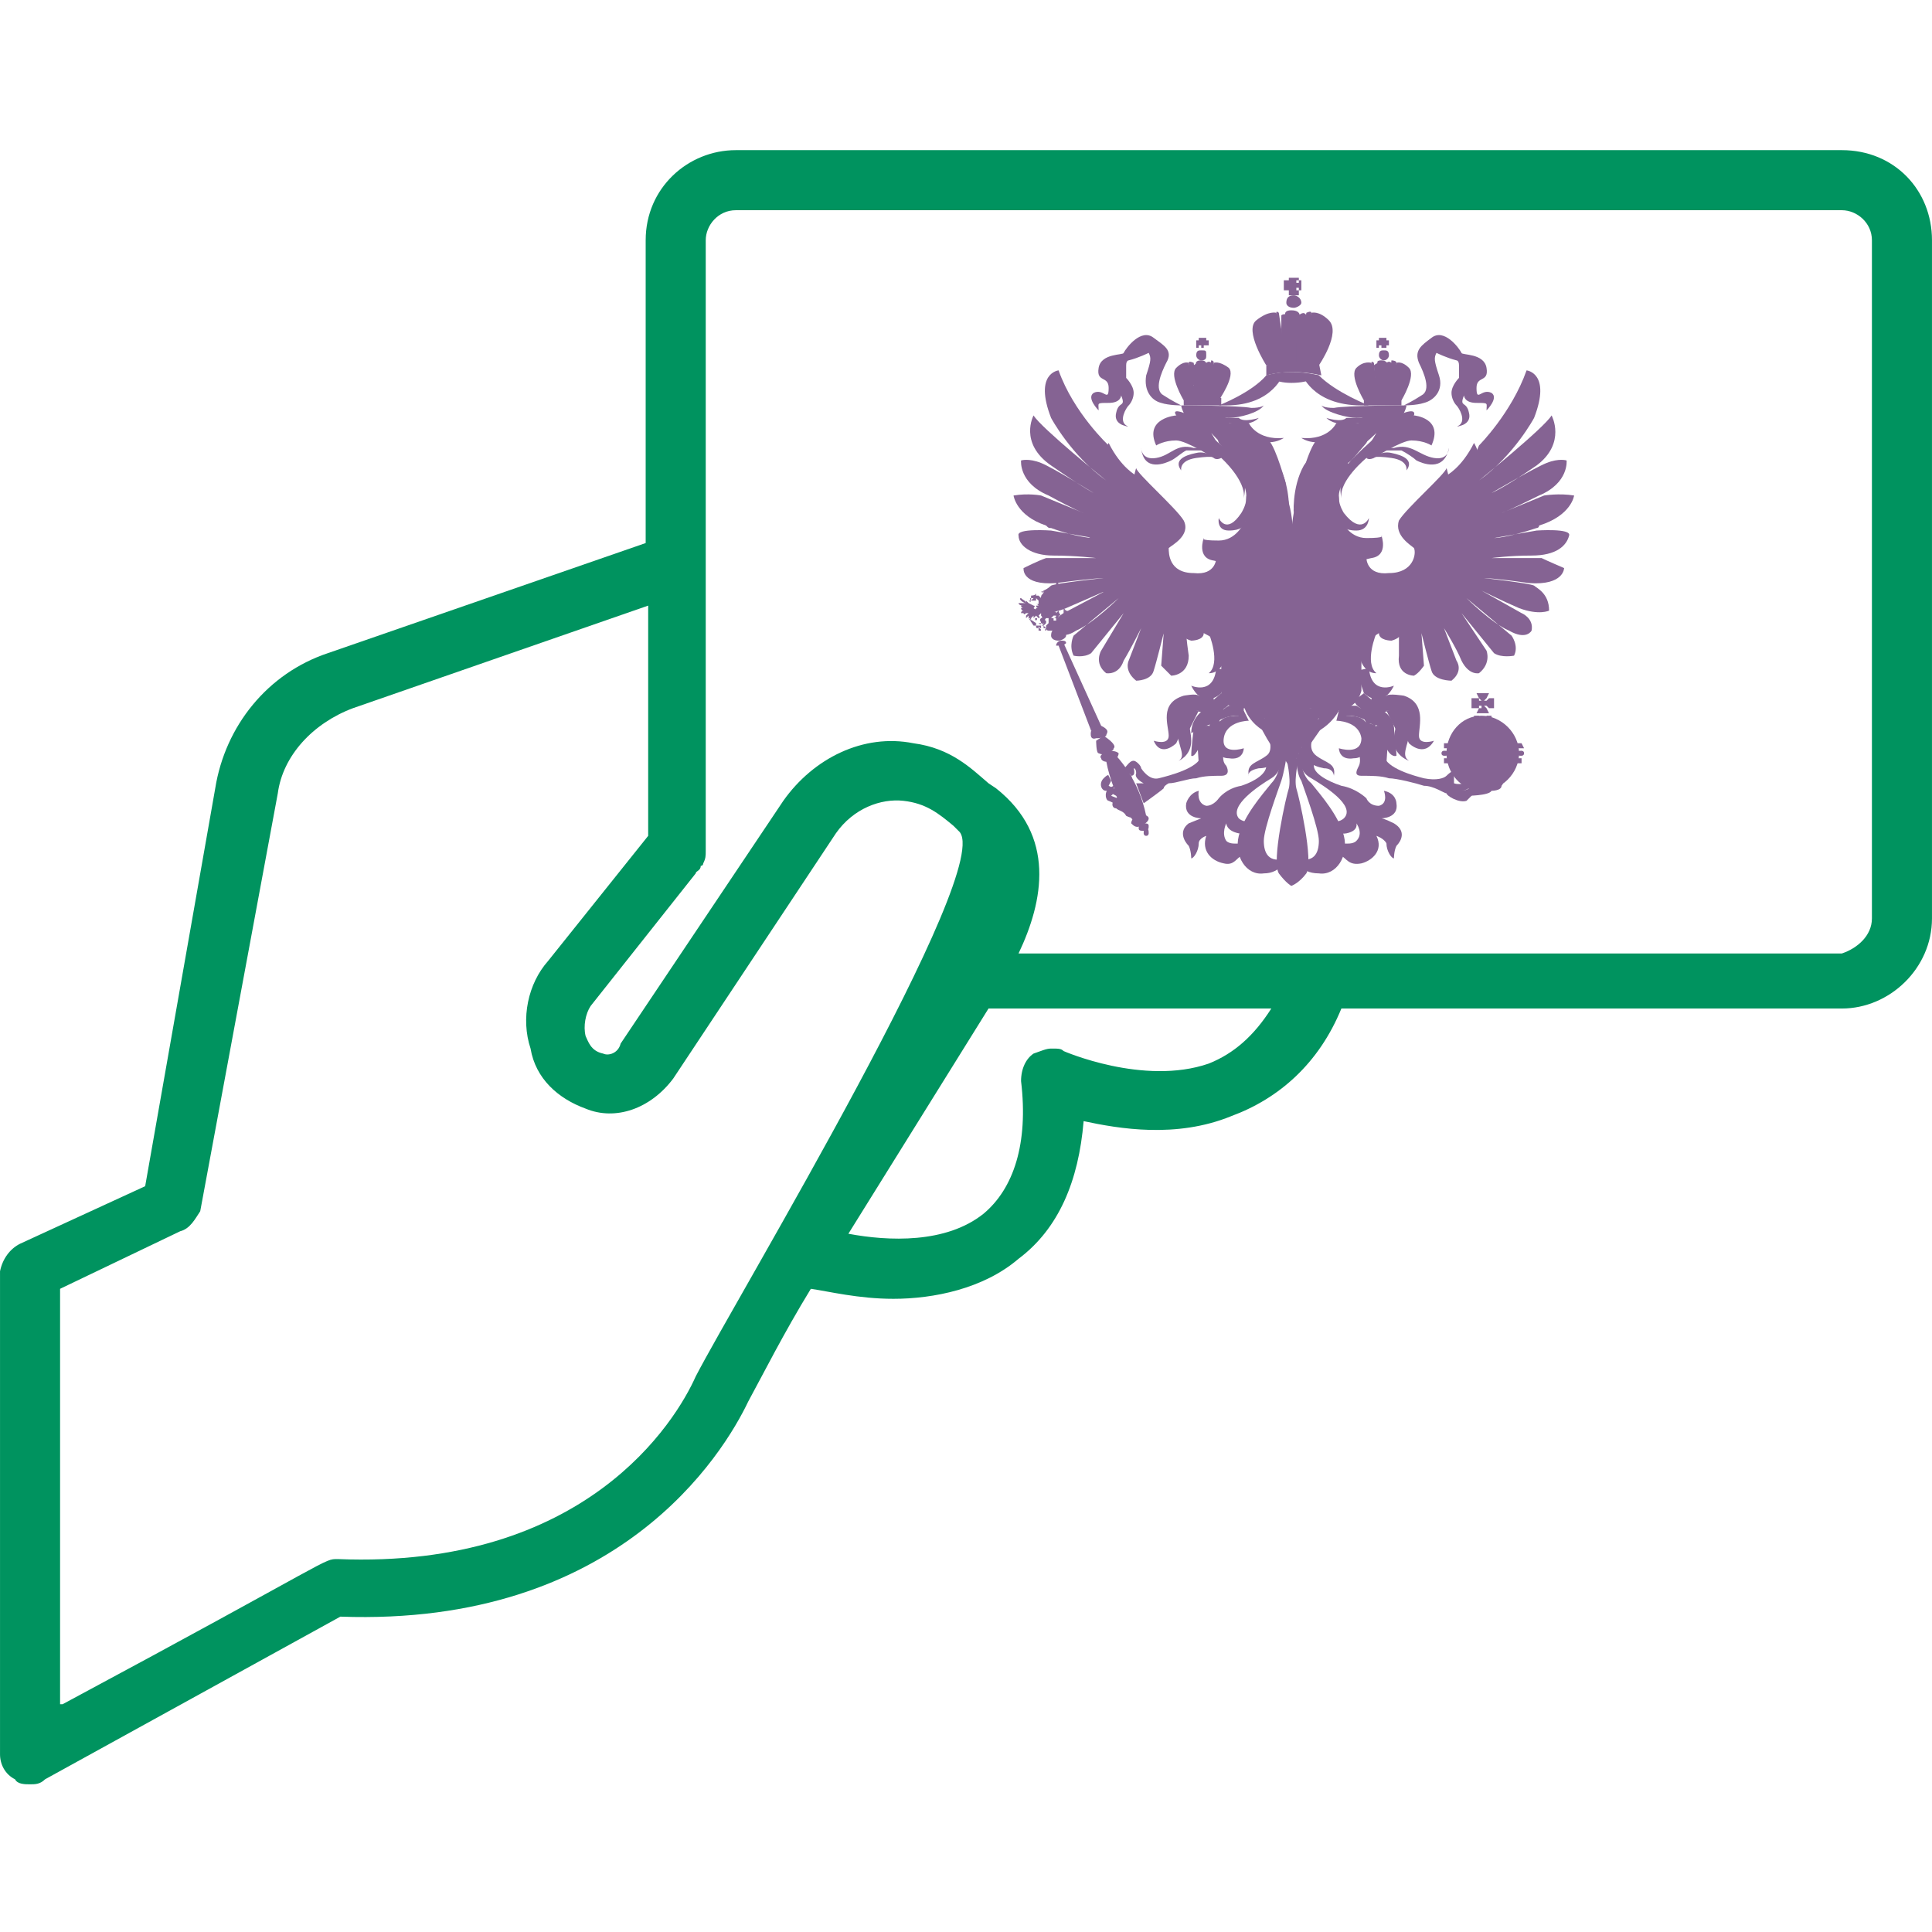<?xml version="1.0" encoding="UTF-8"?>
<!DOCTYPE svg PUBLIC "-//W3C//DTD SVG 1.1//EN" "http://www.w3.org/Graphics/SVG/1.1/DTD/svg11.dtd">
<!-- Creator: CorelDRAW X7 -->
<svg xmlns="http://www.w3.org/2000/svg" xml:space="preserve" width="45.202mm" height="45.201mm" version="1.1" style="shape-rendering:geometricPrecision; text-rendering:geometricPrecision; image-rendering:optimizeQuality; fill-rule:evenodd; clip-rule:evenodd"
viewBox="0 0 772 772"
 xmlns:xlink="http://www.w3.org/1999/xlink">
 <defs>
  <style type="text/css">
   <![CDATA[
    .fil2 {fill:none}
    .fil1 {fill:#00935F}
    .fil0 {fill:#856393}
   ]]>
  </style>
 </defs>
 <g id="Слой_x0020_1">
  <g id="_1921744473488">
   <g>
    <g>
     <path class="fil0" d="M459 333c0,-1 0,-2 -1,-2 -1,0 -1,1 -1,2 0,0 0,1 1,1 1,0 1,-1 1,-1z"/>
     <path class="fil0" d="M459 330c0,-1 -1,-1 -2,-1 -2,1 -2,1 -2,2 0,1 1,1 2,1 2,0 2,-1 2,-2z"/>
     <path class="fil0" d="M459 327c0,1 -1,2 -3,3 -2,1 -3,0 -4,-1 0,-1 1,-3 3,-3 2,-1 4,0 4,1z"/>
     <path class="fil0" d="M442 304l4 -2c0,0 9,9 12,24 0,0 0,4 -5,2 0,0 -8,-8 -11,-24z"/>
     <path class="fil0" d="M451 323c0,0 1,-1 2,-1 2,0 3,2 2,4 -2,1 -3,1 -5,0 -1,-2 -3,-2 -4,-3 -2,0 -2,-3 0,-4 2,-2 1,-2 1,-2l1 3 -1 1 4 2z"/>
     <path class="fil0" d="M449 320c0,0 0,-1 2,-1 1,0 2,2 1,3 -2,2 -3,2 -5,0 -1,-1 -2,-1 -4,-2 -1,0 -2,-3 0,-5 2,-1 2,-1 2,-1l0 3 -1 1 5 2z"/>
     <path class="fil0" d="M447 316c0,0 1,-2 2,-1 1,0 3,2 1,3 -1,2 -3,2 -4,0 -2,-1 -3,-2 -4,-2 -2,0 -3,-3 -1,-5 2,-2 2,-1 2,-1l1 2 -1 2 4 2z"/>
     <path class="fil0" d="M463 311c4,-1 16,-4 17,-9 0,0 1,-6 9,-1 0,0 -1,3 1,5 1,2 1,4 -2,4 -3,0 -7,0 -10,1 -3,0 -8,2 -11,2 0,0 -2,1 -2,2 -1,1 -8,6 -8,6l-3 -8 3 0c0,0 -4,-2 -3,-4 0,-2 -1,-2 -1,-2 0,0 1,3 -1,3 -1,-1 -1,-1 -1,-1 0,0 2,1 1,3 -1,1 -4,1 -4,1 -1,-1 -2,-4 0,-5 2,-1 3,-4 5,-4 1,0 3,2 3,3 0,0 3,5 7,4z"/>
     <path class="fil0" d="M607 301c0,-8 -7,-15 -15,-15 -8,0 -14,7 -14,15 0,8 6,15 14,15 8,0 15,-7 15,-15z"/>
     <polygon class="fil0" points="595,279 594,280 593,280 593,280 594,279 595,277 595,277 595,277 591,277 590,277 590,277 590,277 591,279 592,280 592,280 591,280 591,279 588,279 588,283 591,283 591,282 592,282 592,283 591,283 590,285 591,285 590,285 595,285 595,285 595,285 594,283 593,282 593,282 594,282 595,283 597,283 597,280 597,279 "/>
     <polygon class="fil0" points="577,297 589,297 589,286 591,286 591,299 577,299 "/>
     <polygon class="fil0" points="608,297 596,297 596,286 594,286 594,299 609,299 "/>
     <polygon class="fil0" points="577,303 608,303 608,305 577,305 "/>
     <path class="fil0" d="M579 301c0,-1 -1,-1 -2,-1 0,0 -1,0 -1,1 0,1 1,1 1,1 1,0 2,0 2,-1z"/>
     <path class="fil0" d="M581 301c0,-1 0,-1 -1,-1 -1,0 -1,0 -1,1 0,1 0,1 1,1 1,0 1,0 1,-1z"/>
     <path class="fil0" d="M584 301c0,-1 0,-1 -1,-1 -1,0 -1,0 -1,1 0,1 0,1 1,1 1,0 1,0 1,-1z"/>
     <path class="fil0" d="M587 301c0,-1 -1,-1 -1,-1 -1,0 -2,0 -2,1 0,1 1,1 2,1 0,0 1,0 1,-1z"/>
     <path class="fil0" d="M590 301c0,-1 -1,-1 -2,-1 0,0 -1,0 -1,1 0,1 1,1 1,1 1,0 2,0 2,-1z"/>
     <path class="fil0" d="M592 301c0,-1 0,-1 -1,-1 -1,0 -1,0 -1,1 0,1 0,1 1,1 1,0 1,0 1,-1z"/>
     <path class="fil0" d="M594 298c0,-1 -1,-2 -2,-2 0,0 -1,1 -1,2 0,0 1,1 1,1 1,0 2,-1 2,-1z"/>
     <path class="fil0" d="M594 295c0,-1 -1,-2 -2,-2 0,0 -1,1 -1,2 0,0 1,1 1,1 1,0 2,-1 2,-1z"/>
     <path class="fil0" d="M594 292c0,-1 -1,-2 -2,-2 0,0 -1,1 -1,2 0,0 1,1 1,1 1,0 2,-1 2,-1z"/>
     <path class="fil0" d="M594 289c0,-1 -1,-2 -2,-2 0,0 -1,1 -1,2 0,0 1,1 1,1 1,0 2,-1 2,-1z"/>
     <path class="fil0" d="M595 301c0,-1 0,-1 -1,-1 -1,0 -1,0 -1,1 0,1 0,1 1,1 1,0 1,0 1,-1z"/>
     <path class="fil0" d="M598 301c0,-1 -1,-1 -1,-1 -1,0 -2,0 -2,1 0,1 1,1 2,1 0,0 1,0 1,-1z"/>
     <path class="fil0" d="M601 301c0,-1 -1,-1 -2,-1 0,0 -1,0 -1,1 0,1 1,1 1,1 1,0 2,0 2,-1z"/>
     <path class="fil0" d="M603 301c0,-1 0,-1 -1,-1 -1,0 -1,0 -1,1 0,1 0,1 1,1 1,0 1,0 1,-1z"/>
     <path class="fil0" d="M606 301c0,-1 0,-1 -1,-1 -1,0 -1,0 -1,1 0,1 0,1 1,1 1,0 1,0 1,-1z"/>
     <path class="fil0" d="M609 301c0,-1 -1,-1 -1,-1 -1,0 -2,0 -2,1 0,1 1,1 2,1 0,0 1,0 1,-1z"/>
     <path class="fil0" d="M586 318c0,0 9,0 10,-2 0,0 4,0 4,-2 1,-1 1,-3 -1,-3 -2,0 -3,2 -3,3 0,1 -4,1 -6,1 -1,-1 -4,3 -4,3z"/>
     <path class="fil0" d="M543 301c0,0 1,3 0,5 -1,2 -2,4 1,4 4,0 8,0 11,1 3,0 11,2 14,3 4,0 8,3 9,3 0,1 5,4 8,3 2,-2 5,-5 6,-6 1,0 3,-2 1,-4 -3,-3 -6,1 -5,3 0,0 0,3 -5,3 0,0 5,0 4,-2 -1,-2 -3,0 -6,-1l0 -5c0,0 -1,0 -3,2 -1,1 -4,2 -9,1 -4,-1 -15,-4 -16,-9 0,0 -1,-6 -10,-1z"/>
     <path class="fil0" d="M516 354c0,0 -2,-1 -5,-5 -3,-5 3,-31 4,-34 1,-4 -1,-12 -1,-12l5 0c0,0 -2,8 -1,12 1,3 7,29 4,34 -3,4 -6,5 -6,5z"/>
     <path class="fil0" d="M514 303c0,0 -1,6 -2,9 -1,3 -7,19 -7,24 0,5 2,9 9,7 0,0 -2,6 -9,6 -7,1 -12,-7 -10,-15 2,-8 9,-16 13,-21 4,-4 4,-12 4,-12 0,0 2,0 2,2z"/>
     <path class="fil0" d="M513 300c0,0 0,8 -5,11 -5,3 -17,11 -13,16 0,0 2,2 5,1 0,0 0,6 -5,5 -5,-1 -5,-4 -5,-4 0,0 -2,4 0,7 3,3 10,-2 10,6 0,0 -2,-1 -4,0 -2,1 -3,4 -7,3 -5,-1 -9,-5 -7,-11 0,0 -3,1 -3,3 0,3 -2,6 -3,6 0,0 0,-3 -1,-5 -2,-2 -4,-6 0,-9 5,-2 5,-2 5,-2 0,0 -7,0 -6,-6 0,0 1,-4 5,-5 0,0 -1,5 3,6 3,0 5,-3 5,-3 0,0 3,-4 9,-5 6,-2 10,-5 10,-8 0,-4 4,-11 7,-6z"/>
     <path class="fil0" d="M507 295c0,0 2,5 -1,7 -4,3 -8,3 -7,8 0,0 -1,-2 4,-3 4,0 8,-2 7,-7 -1,-4 -3,-5 -3,-5z"/>
     <path class="fil0" d="M518 303c0,0 0,6 2,9 1,3 7,19 7,24 0,5 -2,9 -9,7 0,0 1,6 9,6 7,1 12,-7 10,-15 -2,-8 -9,-16 -13,-21 -5,-4 -4,-12 -4,-12 0,0 -3,0 -2,2z"/>
     <path class="fil0" d="M519 300c0,0 -1,8 5,11 5,3 18,11 13,16 0,0 -2,2 -5,1 0,0 1,6 6,5 5,-1 4,-4 4,-4 0,0 3,4 0,7 -3,3 -10,-2 -10,6 0,0 2,-1 4,0 2,1 3,4 8,3 4,-1 9,-5 6,-11 0,0 3,1 4,3 0,3 2,6 3,6 0,0 0,-3 1,-5 2,-2 4,-6 -1,-9 -4,-2 -5,-2 -5,-2 0,0 7,0 6,-6 0,0 0,-4 -5,-5 0,0 2,5 -2,6 -4,0 -5,-3 -5,-3 0,0 -4,-4 -10,-5 -6,-2 -11,-5 -11,-8 0,-4 -3,-11 -6,-6z"/>
     <path class="fil0" d="M525 294c0,0 -3,5 1,8 4,3 8,3 7,8 0,0 0,-3 -4,-3 -5,-1 -8,-3 -7,-8 1,-4 3,-5 3,-5z"/>
     <path class="fil0" d="M504 291c0,0 4,8 6,9l2 -1c0,0 -3,-12 -7,-12 -3,0 -1,3 -1,4z"/>
     <path class="fil0" d="M520 298l1 3 7 -10c0,0 0,-7 -5,-2 -5,5 -3,9 -3,9z"/>
     <path class="fil0" d="M508 289c0,0 3,13 8,18 0,0 8,-15 8,-18 0,0 1,-7 -8,-7 -10,1 -9,4 -8,7z"/>
     <path class="fil0" d="M461 296c0,0 6,2 6,-2 0,-4 -4,-13 6,-16 0,0 5,-1 6,0l-9 19c0,0 -6,6 -9,-1z"/>
     <path class="fil0" d="M473 282c0,0 -5,1 -3,9 1,8 4,11 1,13 0,0 5,-2 5,-8 0,-5 -3,-14 -3,-14z"/>
     <path class="fil0" d="M474 283c0,0 -4,5 0,11 0,0 3,-6 5,-10l-5 -1z"/>
     <path class="fil0" d="M477 291c0,0 -1,8 -1,11 0,0 1,1 3,-3 1,-5 2,-9 -2,-8z"/>
     <path class="fil0" d="M479 305l-1 -15 5 0c0,0 2,13 -4,15z"/>
     <path class="fil0" d="M485 304c0,0 -4,-5 -3,-9 1,-4 0,-5 3,-6 4,-1 4,-2 4,-2 0,0 -1,15 -4,17z"/>
     <path class="fil0" d="M499 288c0,0 -9,0 -10,7 -1,7 8,4 8,4 0,0 0,5 -6,4 -6,0 -7,-8 -5,-11 1,-3 1,-6 9,-6l2 -2 2 4z"/>
     <path class="fil0" d="M505 292c0,0 -6,-3 -8,-10l6 0c0,0 4,5 2,10z"/>
     <path class="fil0" d="M509 291c0,0 -6,-5 -6,-9l5 0c0,0 1,8 1,9z"/>
     <path class="fil0" d="M482 283c0,0 -6,3 -6,10 0,0 6,-4 11,-4l2 -6 -7 0z"/>
     <path class="fil0" d="M491 282c0,0 -7,4 -8,9 0,0 3,-4 10,-5 6,0 4,0 4,0l0 -4 -6 0z"/>
     <path class="fil0" d="M480 278c0,0 -5,0 -8,6 0,0 7,0 10,0 0,0 8,-7 -2,-6z"/>
     <path class="fil0" d="M488 277c0,0 -9,8 -10,7 0,0 5,2 9,0 4,-1 5,-4 5,-4l-4 -3z"/>
     <path class="fil0" d="M476 274c0,0 9,4 10,-7l5 1 -3 9c0,0 -7,7 -12,-3z"/>
     <path class="fil0" d="M483 253c0,0 5,12 0,16 0,0 9,1 7,-17l-7 1z"/>
     <path class="fil0" d="M573 296c0,0 -6,2 -6,-2 0,-4 3,-13 -6,-16 0,0 -6,-1 -7,0l9 19c0,0 6,6 10,-1z"/>
     <path class="fil0" d="M560 282c0,0 5,1 4,9 -2,8 -4,11 -1,13 0,0 -6,-2 -6,-8 0,-5 3,-14 3,-14z"/>
     <path class="fil0" d="M559 283c0,0 4,5 0,11 0,0 -3,-6 -5,-10l5 -1z"/>
     <path class="fil0" d="M557 291c0,0 1,8 1,11 0,0 -2,1 -4,-3 -1,-5 -2,-9 3,-8z"/>
     <path class="fil0" d="M554 305l1 -15 -5 0c0,0 -2,13 4,15z"/>
     <path class="fil0" d="M548 304c0,0 4,-5 3,-9 -1,-4 0,-5 -4,-6 -3,-1 -4,-2 -4,-2 0,0 2,15 5,17z"/>
     <path class="fil0" d="M534 288c0,0 9,0 10,7 0,7 -9,4 -9,4 0,0 0,5 6,4 6,0 7,-8 6,-11 -1,-3 -1,-6 -9,-6l-3 -2 -1 4z"/>
     <path class="fil0" d="M527 292c0,0 6,-3 9,-10l-6 0c0,0 -5,5 -3,10z"/>
     <path class="fil0" d="M523 291c0,0 6,-5 7,-9l-6 0c0,0 -1,8 -1,9z"/>
     <path class="fil0" d="M551 283c0,0 7,3 6,10 0,0 -7,-4 -11,-4l-3 -6 8 0z"/>
     <path class="fil0" d="M542 282c0,0 7,4 8,9 0,0 -3,-4 -10,-5 -6,0 -5,0 -5,0l0 -4 7 0z"/>
     <path class="fil0" d="M553 278c0,0 5,0 9,6 0,0 -8,0 -11,0 0,0 -8,-7 2,-6z"/>
     <path class="fil0" d="M545 277c0,0 9,8 10,7 0,0 -5,2 -9,0 -4,-1 -5,-4 -5,-4l4 -3z"/>
     <path class="fil0" d="M557 274c0,0 -9,4 -10,-7l-5 1 3 9c0,0 7,7 12,-3z"/>
     <path class="fil0" d="M550 253c0,0 -5,12 0,16 0,0 -9,1 -7,-17l7 1z"/>
     <path class="fil0" d="M443 178c0,0 -14,-13 -20,-30 0,0 -10,1 -3,19 0,0 8,15 22,25 0,0 -26,-21 -29,-26 0,0 -6,11 7,20 13,9 17,11 17,11 0,0 -16,-10 -21,-12 -5,-2 -8,-1 -8,-1 0,0 -1,9 11,14 11,6 14,7 14,7l-17 -7c0,0 -5,-1 -11,0 0,0 1,8 13,12 1,1 1,1 2,1 11,4 17,4 17,4l-17 -3c0,0 -14,-1 -13,2 0,4 5,8 14,8 9,0 17,1 17,1 0,0 -18,0 -20,0 -3,1 -9,4 -9,4 0,0 -1,7 13,6 15,-2 19,-2 19,-2 0,0 -19,2 -21,3 -1,1 -5,3 -5,10 0,0 4,2 11,-1 7,-3 16,-7 16,-7l-17 9c0,0 -4,2 -4,7 0,0 3,4 9,0 7,-3 17,-13 17,-13l-18 15c0,0 -2,4 0,8 0,0 4,1 7,-1l13 -16 -9 15c0,0 -3,5 2,9 0,0 5,1 7,-5 3,-5 7,-13 7,-13l-5 13c0,0 -2,4 3,8 0,0 6,0 7,-4 1,-3 4,-15 4,-15l-1 13c0,0 3,3 4,4 0,0 7,0 7,-8 -1,-7 -1,-9 -1,-9l-31 -75z"/>
     <path class="fil0" d="M591 178c0,0 13,-13 19,-30 0,0 10,1 3,19 0,0 -8,15 -22,25 0,0 26,-21 29,-26 0,0 6,11 -6,20 -13,9 -18,11 -18,11 0,0 17,-10 22,-12 5,-2 8,-1 8,-1 0,0 1,9 -11,14 -12,6 -15,7 -15,7l17 -7c0,0 6,-1 12,0 0,0 -1,8 -14,12 0,1 -1,1 -1,1 -12,4 -17,4 -17,4l17 -3c0,0 14,-1 13,2 -1,4 -5,8 -15,8 -9,0 -16,1 -16,1 0,0 17,0 20,0 2,1 9,4 9,4 0,0 0,7 -14,6 -14,-2 -18,-2 -18,-2 0,0 18,2 20,3 1,1 6,3 6,10 0,0 -4,2 -12,-1 -7,-3 -15,-7 -15,-7l16 9c0,0 5,2 4,7 0,0 -2,4 -9,0 -7,-3 -17,-13 -17,-13l18 15c0,0 3,4 1,8 0,0 -5,1 -8,-1l-13 -16 10 15c0,0 2,5 -3,9 0,0 -4,1 -7,-5 -2,-5 -7,-13 -7,-13l5 13c0,0 3,4 -2,8 0,0 -7,0 -8,-4 -1,-3 -4,-15 -4,-15l1 13c0,0 -2,3 -4,4 0,0 -7,0 -6,-8 0,-7 0,-9 0,-9l32 -75z"/>
     <path class="fil0" d="M454 190c0,0 -6,-3 -11,-13 0,0 -6,9 3,18 0,0 -4,-2 -9,-2 0,0 1,8 5,10 0,0 -8,-1 -9,3 0,0 2,6 8,7 0,0 -6,0 -7,4 0,0 1,5 8,5 0,0 -5,2 -5,5 0,0 2,4 5,4 0,0 -2,2 -2,5 0,0 3,3 8,2 0,0 -2,5 1,7 0,0 5,1 6,0 0,0 -1,4 1,6 0,0 5,0 6,-1 0,0 2,3 4,4 0,0 4,1 6,-2 0,0 0,3 4,4 0,0 5,0 5,-3 0,0 4,2 5,3 0,0 4,-5 4,-7 1,-1 -3,-19 -3,-19 0,0 -18,11 -22,-11 0,0 6,-13 -11,-29z"/>
     <path class="fil0" d="M486 223c0,0 0,7 -9,6 -10,0 -10,-8 -10,-10 1,-1 9,-5 6,-11 -3,-5 -19,-19 -19,-21 0,0 -4,12 2,15 6,4 8,8 8,10 0,0 -2,-10 -12,-4 0,0 0,6 5,7 4,1 5,2 5,2 0,0 -8,-4 -11,4 0,0 2,6 10,3 0,0 -7,1 -7,7 0,0 4,5 7,3l4 -3c0,0 -6,4 -2,8 0,0 5,1 7,0l1 -6c0,0 -1,5 0,6 2,1 3,3 3,3 0,0 4,-2 4,-4 0,-2 -1,-4 -1,-4 0,0 1,8 6,8 0,0 6,-2 2,-10 0,0 3,9 5,9l-1 -17 -3 -1z"/>
     <path class="fil0" d="M578 190c0,0 6,-3 11,-13 0,0 6,9 -2,18 0,0 3,-2 8,-2 0,0 -1,8 -5,10 0,0 8,-1 9,3 0,0 -2,6 -8,7 0,0 6,0 7,4 0,0 -1,5 -8,5 0,0 5,2 5,5 0,0 -2,4 -5,4 0,0 2,2 2,5 0,0 -3,3 -8,2 0,0 2,5 -1,7 0,0 -5,1 -6,0 0,0 1,4 -1,6 0,0 -5,0 -6,-1 0,0 -2,3 -4,4 0,0 -4,1 -5,-2 0,0 -1,3 -5,4 0,0 -5,0 -5,-3 0,0 -3,2 -5,3 0,0 -4,-5 -4,-7 -1,-1 3,-19 3,-19 0,0 18,11 22,-11 0,0 -6,-13 11,-29z"/>
     <path class="fil0" d="M546 223c0,0 0,7 9,6 10,0 11,-8 10,-10 -1,-1 -8,-5 -6,-11 3,-5 19,-19 19,-21 0,0 4,12 -2,15 -5,4 -8,8 -8,10 0,0 3,-10 12,-4 0,0 0,6 -5,7 -4,1 -5,2 -5,2 0,0 8,-4 11,4 0,0 -2,6 -10,3 0,0 7,1 7,7 0,0 -4,5 -7,3l-4 -3c0,0 6,4 2,8 0,0 -5,1 -7,0l-1 -6c0,0 1,5 0,6 -2,1 -3,3 -3,3 0,0 -4,-2 -4,-4 0,-2 1,-4 1,-4 0,0 -1,8 -6,8 0,0 -5,-2 -2,-10 0,0 -2,9 -5,9l1 -17 3 -1z"/>
     <path class="fil0" d="M497 209c0,0 -3,7 -10,7 -8,0 -6,-1 -6,-1 0,0 -3,8 4,9 8,2 5,0 5,0l26 -1c0,0 2,-11 -1,-22 0,0 -1,-10 -10,-11 -9,-2 -5,16 -8,19z"/>
     <path class="fil0" d="M536 208c0,0 3,7 10,7 8,0 6,-1 6,-1 0,0 3,8 -4,9 -8,2 -5,0 -5,0l-27 0c0,0 -1,-11 2,-23 0,0 1,-10 10,-11 9,-2 5,17 8,19z"/>
     <path class="fil0" d="M498 198c0,0 0,9 -1,11 0,0 5,-6 3,-16 0,0 3,11 2,14 0,0 3,-8 2,-15 0,0 6,12 5,18 0,0 2,-13 1,-18 0,0 5,9 5,14 0,0 1,-11 -4,-20 0,0 -5,-9 -10,-6 -5,2 -7,7 -7,7 0,0 4,7 4,11z"/>
     <path class="fil0" d="M493 184c0,0 7,5 8,7l-2 -9c0,0 7,8 9,12 0,0 -2,-9 -4,-13 0,0 9,10 10,13 0,0 -4,-15 -7,-18l-11 -5 -11 -1 2 7 6 7z"/>
     <path class="fil0" d="M499 169c0,0 3,7 14,6 0,0 -7,5 -15,-2 0,0 5,6 5,7l-7 -4 -7 -7 10 0z"/>
     <path class="fil0" d="M475 164c0,0 -1,5 2,7l3 0 12 -5 -17 -2z"/>
     <path class="fil0" d="M472 188c0,0 -1,-4 6,-5 7,-1 8,0 8,0 0,0 -4,-3 -8,-2 -5,1 -9,3 -6,7z"/>
     <path class="fil0" d="M472 162c0,0 0,1 1,3 0,2 1,5 3,7l1 -1c0,0 -2,-6 1,-5 4,0 10,1 13,1 4,0 12,-2 14,-5 0,0 -1,1 -5,1 -5,-1 -28,-1 -28,-1z"/>
     <path class="fil0" d="M456 179c0,0 0,5 6,4 6,-1 8,-6 15,-4l3 0 2 1c0,0 -6,0 -8,0 -2,1 -4,3 -6,4 -2,1 -11,5 -12,-5z"/>
     <path class="fil0" d="M473 165c0,0 -5,-2 -3,1 1,3 7,12 13,15l5 2c0,0 10,9 9,16 0,0 2,-8 -2,-14 -5,-6 -22,-20 -22,-20z"/>
     <path class="fil0" d="M485 167c0,0 -8,2 -8,4 0,2 5,6 10,7l-3 -5c0,0 6,7 11,9 0,0 -4,-8 -8,-11 0,0 10,6 12,10 0,0 0,-6 -8,-12 0,0 8,2 12,-2 0,0 -6,2 -8,0l-10 0z"/>
     <path class="fil0" d="M470 166c0,0 -13,1 -8,12 0,0 3,-2 8,-2 4,0 15,7 15,7 0,0 1,1 3,0l-6 -5c0,0 -5,-2 -8,-7 -2,-4 -4,-5 -4,-5z"/>
     <path class="fil0" d="M487 207c0,0 3,7 9,-2 0,0 2,-3 2,-6 0,-4 1,9 -1,11 0,0 -1,2 -6,2 -5,0 -4,-5 -4,-5z"/>
     <path class="fil0" d="M535 198c0,0 0,9 1,11 0,0 -5,-6 -3,-16 0,0 -3,11 -2,14 0,0 -3,-8 -2,-15 0,0 -6,12 -6,18 0,0 -1,-13 0,-18 0,0 -6,9 -6,14 0,0 -1,-11 4,-20 0,0 6,-9 11,-6 5,2 8,7 8,7 0,0 -5,7 -5,11z"/>
     <path class="fil0" d="M540 184c0,0 -7,5 -8,7l2 -9c0,0 -8,8 -9,12 0,0 1,-9 4,-13 0,0 -9,10 -10,13 0,0 4,-15 7,-18l11 -5 12 -1 -3 7 -6 7z"/>
     <path class="fil0" d="M534 169c0,0 -3,7 -14,6 0,0 7,5 15,-2 0,0 -5,6 -5,7l7 -4 8 -7 -11 0z"/>
     <path class="fil0" d="M559 164c0,0 2,5 -2,7l-3 0 -12 -5 17 -2z"/>
     <path class="fil0" d="M562 188c0,0 1,-4 -6,-5 -7,-1 -8,0 -8,0 0,0 4,-3 8,-2 5,1 9,3 6,7z"/>
     <path class="fil0" d="M562 162c0,0 0,1 -1,3 0,2 -1,5 -3,7l-1 -1c0,0 2,-6 -1,-5 -4,0 -10,1 -14,1 -3,0 -12,-2 -14,-5 0,0 1,1 5,1 5,-1 29,-1 29,-1z"/>
     <path class="fil0" d="M579 179c0,0 0,5 -6,4 -6,-1 -9,-6 -16,-4l-3 0 -2 1c0,0 6,0 8,0 2,1 5,3 6,4 2,1 11,5 13,-5z"/>
     <path class="fil0" d="M561 165c0,0 5,-2 4,1 -2,3 -8,12 -15,15l-4 2c0,0 -11,9 -10,16 0,0 -2,-8 3,-14 5,-6 22,-20 22,-20z"/>
     <path class="fil0" d="M549 167c0,0 8,2 8,4 0,2 -6,6 -10,7l3 -5c0,0 -7,7 -12,9 0,0 4,-8 8,-11 0,0 -9,6 -12,10 0,0 0,-6 9,-12 0,0 -9,2 -13,-2 0,0 6,2 8,0l11 0z"/>
     <path class="fil0" d="M565 166c0,0 12,1 7,12 0,0 -3,-2 -8,-2 -4,0 -15,7 -15,7 0,0 -2,1 -3,0l6 -5c0,0 5,-2 8,-7 3,-4 5,-5 5,-5z"/>
     <path class="fil0" d="M547 207c0,0 -3,7 -10,-2 0,0 -2,-3 -2,-6 0,-4 -1,9 1,11 0,0 1,2 6,2 5,0 5,-5 5,-5z"/>
     <path class="fil0" d="M507 283c0,0 6,14 9,16 0,0 9,-12 9,-16 0,0 -13,-1 -18,0z"/>
     <path class="fil0" d="M447 301c0,1 -1,3 -3,3 -2,1 -4,0 -4,-1 -1,-1 1,-2 2,-3 2,0 4,0 5,1z"/>
     <path class="fil0" d="M438 296c0,0 0,5 1,5 2,1 4,0 4,0 1,-1 2,-1 2,-2 0,0 2,-1 -4,-5l-3 2z"/>
     <path class="fil0" d="M436 292c0,0 -1,4 2,3 3,0 4,-1 4,-1 0,-1 2,-2 -2,-4l-4 2z"/>
     <path class="fil0" d="M423 258l2 -1 15 33c0,0 0,1 -1,2 -1,0 -3,0 -3,0l-13 -34z"/>
     <path class="fil0" d="M426 257c0,0 -1,1 -2,1 -1,0 -2,0 -2,0 0,-1 1,-2 2,-2 1,0 2,0 2,1z"/>
     <path class="fil0" d="M426 254c0,-2 -2,-3 -3,-3 -2,0 -3,1 -3,3 0,1 1,2 3,2 1,0 3,-1 3,-2z"/>
     <path class="fil0" d="M524 283l13 0c3,0 6,-3 7,-7l0 -59 -56 0 0 59c0,4 3,7 7,7l12 0c6,0 7,5 9,9 2,-4 3,-9 8,-9z"/>
     <path class="fil0" d="M414 251l0 0c0,0 0,0 0,0z"/>
     <polygon class="fil0" points="425,244 425,244 426,244 425,243 425,243 425,243 425,244 425,244 425,244 425,243 425,243 425,243 425,243 425,243 425,243 425,243 425,243 425,244 425,244 425,244 425,244 425,244 425,244 425,244 425,244 425,244 425,244 425,244 425,244 425,244 425,244 425,244 426,244 425,244 425,244 425,244 425,244 425,244 "/>
     <path class="fil0" d="M425 238l-1 0c0,0 0,0 1,0 0,-1 0,-1 0,-1 1,0 0,-1 0,-1 0,0 -1,0 -1,0l0 1c0,0 0,0 0,-1 1,0 1,-1 1,-1 0,0 -1,0 -1,0 0,1 -1,1 -1,2 0,0 0,-1 1,-1 0,-2 0,-2 0,-2 0,0 -1,2 -2,2 1,-1 1,-2 1,-2 0,-2 -1,-1 -1,-1 0,1 0,3 0,3l0 0c0,0 -1,0 -1,0 0,0 0,1 0,1 0,0 0,0 0,0 0,0 -1,2 -1,2 0,1 1,1 1,1 0,0 0,1 0,1 -1,0 -1,0 -1,0 0,0 0,0 0,0 0,-1 0,-1 0,-1 0,0 0,0 -1,0 0,0 0,0 0,0 0,0 0,0 0,0 0,0 0,-1 0,-1 0,0 0,1 -1,1 0,0 0,-1 0,-1 0,0 0,0 0,0 0,0 0,0 0,0 0,0 0,0 0,0 0,0 0,0 0,0 0,0 0,-1 0,-1 0,0 1,-1 1,-1 0,0 0,0 0,0 0,0 0,0 0,0 1,0 1,0 1,0 0,0 -1,0 -1,0 0,0 0,0 0,0 0,0 0,0 0,0 0,0 0,0 0,0 1,0 1,0 1,0 0,0 1,0 1,-1 0,0 0,1 -1,1 0,0 0,0 -1,0l0 0c0,0 0,-1 1,-1 0,0 0,0 0,0 0,-1 -1,0 -1,0 0,-1 0,0 0,0 0,-1 0,-1 0,-1 0,0 -2,1 -2,1 -1,1 -1,0 -1,0 0,1 1,1 1,0l0 1c0,0 0,0 0,0 0,0 0,0 0,0 0,0 0,0 -1,1 0,0 0,0 1,0 -1,0 -1,0 -1,1 0,0 1,1 1,1 0,0 0,0 0,1 0,-1 0,-1 0,-1 -1,0 -1,-1 -1,-1 0,0 -1,-1 -1,-1 0,0 0,0 0,0 0,0 -1,0 -1,0 0,0 0,0 0,0 0,0 0,0 0,0l0 0c0,0 0,0 0,-1 0,0 0,0 0,0 0,1 -2,1 -2,1 0,0 0,0 0,0 0,0 0,1 0,1 0,0 -1,0 0,1 0,0 0,0 0,-1 0,0 1,0 1,0l0 0c-1,1 -1,1 -1,1 -1,0 -1,0 -1,0 1,1 1,0 1,0 0,0 0,0 1,0 0,0 0,0 0,-1 0,0 0,0 0,0 0,0 0,1 0,1 0,0 -1,0 0,0 0,0 0,0 0,0 0,0 0,0 0,0 1,0 1,0 1,0 0,0 0,0 0,-1 0,0 1,1 1,1 0,0 0,0 0,0 0,0 0,0 0,0 0,0 0,0 0,0 0,0 0,0 0,0 0,1 0,1 0,1 0,1 -1,0 -1,0 0,0 1,1 1,1 0,0 0,-1 0,-1 0,1 0,1 0,1 -1,0 -1,0 -1,0 0,0 0,1 1,1 0,0 0,0 0,0 0,0 0,0 -1,0 0,1 -1,0 -1,0 0,0 1,-1 0,-1 0,0 -2,-1 -2,-1 0,0 0,0 0,0 0,0 0,0 -1,-1 0,0 0,0 0,1 0,-1 -1,-1 -2,-2 0,0 -1,0 0,1 0,0 1,1 2,1 -1,0 -2,0 -3,0 0,0 0,1 2,1 0,0 1,0 1,0 0,0 -1,0 -2,0 0,0 0,0 0,0 0,0 0,1 1,1 0,0 0,0 1,0l-1 0c0,0 -1,0 -1,0 0,0 0,1 1,1 0,0 0,0 0,0 1,0 1,0 1,0l-1 0c0,0 -1,0 -1,1 1,0 1,0 2,0 1,-1 1,-1 1,-1 0,0 -1,1 -1,1 -1,0 -1,0 -1,0 0,0 0,1 1,0 1,0 1,0 1,0 0,0 -1,1 -1,1 0,0 0,0 0,1 0,0 0,0 1,-1 0,0 0,0 1,-1l-1 1c0,0 0,1 0,1 0,0 0,0 0,0 0,0 0,0 0,0 0,0 0,0 0,0 0,0 0,0 0,0l2 3c0,0 0,0 1,0 0,0 0,0 0,0l0 0c0,0 0,0 0,0 0,0 0,0 0,0 0,0 0,0 0,0 0,1 0,1 0,0 0,1 0,1 1,1 0,0 0,0 0,0l0 0 0 0 -1 0c0,0 0,0 0,0 0,0 0,0 0,0 1,0 1,0 1,0 0,1 0,1 0,1 0,0 0,0 0,0 0,0 0,0 0,0 0,0 0,0 0,0 1,0 1,0 1,0 0,0 0,0 0,0 0,0 0,0 0,0 0,0 0,0 0,0 0,0 0,0 0,0 0,0 0,0 0,0 0,0 0,0 0,0 0,0 0,0 0,0 0,0 0,0 0,0 0,0 0,0 0,0 0,0 0,0 0,0 0,0 0,0 0,0 0,0 0,0 0,0 0,0 0,0 0,0l0 0c0,-1 -1,-1 -1,-1 0,0 0,0 0,0 0,0 0,0 0,0 0,-1 0,-1 0,-1 0,0 0,0 0,0 0,1 1,1 1,1l-1 0 1 0c0,0 0,0 0,0 0,-1 0,-1 0,-1 1,0 1,0 1,0 0,0 1,-1 1,-1 0,0 0,0 0,0 0,0 0,0 0,0 0,0 0,0 0,0 0,0 0,-1 0,-1 0,0 0,1 0,0 -1,0 0,-1 0,-1l0 0c0,0 1,0 1,0 0,0 0,1 0,1 0,0 0,0 0,0 0,1 0,1 0,1 0,0 0,0 0,0 0,0 0,0 0,0 0,0 0,0 0,0 -1,1 -1,1 -1,1 0,0 0,0 0,1 0,0 -1,-1 -1,-1 0,0 0,1 0,1 0,0 1,0 1,0 0,0 0,0 0,0 -1,1 0,1 0,1 0,0 0,0 0,0 0,0 0,0 0,0 0,0 0,-1 0,-1 0,1 1,1 1,1 0,0 0,0 1,0 0,0 0,0 1,0 0,0 0,0 0,0 0,0 0,0 0,0 0,0 1,0 1,0 0,0 0,0 0,-1 0,0 0,0 0,0 0,0 0,0 0,0 1,0 1,0 1,-1 0,0 0,1 0,0 1,0 1,0 1,-1 0,0 0,0 0,0 0,1 0,1 0,1 0,0 0,-1 0,-1 0,0 0,0 0,0 0,0 0,0 0,0 0,0 0,-1 0,-1 0,0 0,0 -1,0 0,0 1,0 0,0 0,0 0,0 0,0 0,0 -1,0 -1,0 -1,0 -1,0 -1,0 0,0 0,0 0,0 0,0 0,0 0,0 0,0 0,0 0,0 0,0 0,0 0,-1 -1,0 -1,0 -1,0l0 0c0,0 0,0 0,0 0,0 1,-1 1,-1l0 0c0,0 1,0 1,0 0,1 -1,1 -1,1 0,0 0,0 1,0 0,0 0,0 0,0 0,0 0,0 0,0 0,0 0,1 0,1 1,-1 1,-1 1,-1 0,0 1,0 1,0 1,0 1,0 1,0 0,0 1,0 1,0 0,0 0,0 0,0 0,0 1,-1 1,-1 0,0 0,0 0,0 0,0 0,0 0,0 0,0 0,-1 0,-1l0 0 0 0 0 0c0,0 0,0 0,0 0,0 0,0 0,0 0,0 0,0 0,0 0,0 0,0 0,0 0,0 0,0 0,0 0,0 0,0 0,0l0 0 0 -1 0 1c0,-1 -1,-1 -1,-1l0 0 -1 0 1 0c-1,0 -1,0 -1,0 0,0 0,0 0,0l0 0 0 0 0 0c0,1 0,1 0,1l0 0 0 1 0 0c0,0 0,0 0,0 0,0 0,0 0,0 0,0 0,0 0,0 0,0 0,0 0,0 0,0 0,0 0,0 0,0 0,0 0,0l0 0 0 0 0 0c0,0 0,0 0,0 0,0 0,0 0,0 0,1 0,1 -1,1 0,0 -1,0 -1,0l0 -1c0,1 0,0 0,0 0,0 0,0 0,0 0,1 1,1 1,1 -1,-1 -1,-1 -1,-1l0 0c0,0 1,0 1,0 0,0 0,0 0,0 -1,-1 -1,-2 -1,-2 0,0 -1,1 -1,1 0,0 0,-1 0,-1 0,0 0,1 -1,0 0,0 0,0 0,0 0,0 0,-1 0,-1 0,0 0,0 0,0 0,0 0,0 0,0 1,0 1,0 1,0 0,0 0,0 0,0 0,1 1,1 1,1 0,0 0,-1 0,-1l-1 -1c0,0 1,1 1,1 0,1 1,0 1,0 0,0 0,0 0,0l-1 -1c0,0 1,0 1,1 0,0 1,0 1,0 0,-1 0,-1 0,-1l-2 -1 2 1c0,0 1,0 1,0 0,-1 -1,-1 -1,-1l0 0c0,0 0,0 0,0 1,0 1,0 1,0 0,-1 -1,-1 -1,-1l-1 0c0,0 1,0 1,0 1,0 1,0 1,0 0,-1 -1,-1 -1,-1 0,0 0,0 -1,1 0,0 1,-1 1,-1 1,0 1,-1 1,-1 0,0 -1,0 -1,0 0,0 -1,1 -1,1 0,0 0,0 1,-1 1,0 1,0 1,-1 0,0 -1,1 -1,1zm1 9c0,0 0,0 0,0 0,0 0,0 0,0 0,0 0,0 0,0zm0 0c0,0 -1,0 -1,0l0 -1c0,0 0,0 1,1zm-11 4c0,0 0,0 0,0l0 0 0 0zm0 0c0,0 0,0 0,0 0,0 0,0 0,0 0,0 0,0 0,0 0,0 0,0 0,0l0 0 0 0zm1 -1c0,0 -1,0 -1,0 0,0 0,0 0,0 0,0 0,0 0,0 0,0 -1,0 -1,0 0,0 0,0 0,0 0,0 0,0 0,0 0,0 0,0 0,0 0,0 0,0 0,0 0,0 0,0 0,0 0,0 0,-1 0,-1l-3 -2c0,0 0,0 0,0 0,0 0,0 0,0 0,0 0,0 0,0 0,0 0,0 0,0 0,0 0,0 1,0 0,0 0,0 0,0l0 0c0,0 -1,0 0,1 0,0 0,-1 0,-1l1 -1 0 1c0,0 0,1 0,1 0,0 0,0 0,-1 0,0 1,-1 1,-1l0 1c0,0 -1,0 0,1 0,0 1,-1 0,-1 0,0 0,-1 0,-1 0,0 0,0 0,0l1 1c0,0 0,0 0,0 0,0 1,0 0,-1 0,0 0,0 0,0 0,0 0,0 0,0 0,0 1,-1 1,-1 0,0 0,0 0,0 0,0 0,1 0,1 0,0 0,0 0,0 1,1 0,1 0,1 0,0 0,0 0,0 0,0 0,0 0,0 -1,1 0,1 0,2 0,0 -1,0 -1,0 1,1 1,0 1,0l0 0c0,0 1,0 0,1 0,0 1,-1 1,-1 0,0 0,0 0,0 0,0 0,0 0,0l0 0c0,1 -1,1 -1,1z"/>
     <path class="fil0" d="M414 242c0,0 0,0 0,0 0,0 0,0 0,0z"/>
     <path class="fil0" d="M420 240c0,0 0,0 0,0 0,0 0,0 0,0z"/>
     <path class="fil0" d="M411 240c0,0 0,0 0,0 0,0 0,0 0,0z"/>
     <path class="fil0" d="M421 236c0,0 0,0 0,0 0,0 0,0 0,0z"/>
     <path class="fil0" d="M449 170c0,0 -4,-1 -3,-5 1,-5 4,-2 2,-7 0,0 0,3 -5,3 -5,0 -4,0 -4,3 0,0 -5,-5 -2,-7 4,-2 6,4 6,-2 0,-5 -5,-2 -4,-8 1,-6 10,-5 10,-6 1,-2 7,-10 12,-6 4,3 8,5 5,10 -2,4 -5,11 -1,13 3,2 7,4 7,4 0,0 -5,0 -8,-1 -4,-1 -7,-5 -6,-11 2,-6 2,-7 1,-9 0,0 -4,2 -8,3 0,0 -1,0 -1,2 0,1 0,5 0,5 0,0 3,3 3,6 0,2 -1,4 -2,5 -1,1 -4,6 -1,8 0,0 2,1 -1,0z"/>
     <path class="fil0" d="M584 170c0,0 4,-1 3,-5 -1,-5 -4,-2 -2,-7 0,0 0,3 5,3 5,0 4,0 4,3 0,0 5,-5 2,-7 -4,-2 -6,4 -6,-2 0,-5 5,-2 4,-8 -1,-6 -10,-5 -10,-6 -1,-2 -7,-10 -12,-6 -4,3 -7,5 -5,10 2,4 5,11 1,13 -3,2 -7,4 -7,4 0,0 5,0 8,-1 4,-1 8,-5 6,-11 -2,-6 -2,-7 -1,-9 0,0 4,2 8,3 0,0 1,0 1,2 0,1 0,5 0,5 0,0 -3,3 -3,6 0,2 1,4 2,5 1,1 4,6 1,8 0,0 -2,1 1,0z"/>
     <path class="fil0" d="M512 126c0,0 1,-1 3,0 1,1 4,0 4,0 0,0 2,-2 3,0 2,1 0,16 0,16l-4 4 -6 -2 0 -18z"/>
     <path class="fil0" d="M516 144l-2 -17c0,0 -2,-3 2,-3 5,0 3,4 3,4l-1 16 -2 0z"/>
     <path class="fil0" d="M510 125l3 13 4 6 -11 2c0,0 -9,-14 -4,-18 5,-4 8,-3 8,-3z"/>
     <path class="fil0" d="M511 125c0,0 -1,-1 -1,0 0,1 1,13 2,13 2,1 1,0 1,0l-2 -13z"/>
     <path class="fil0" d="M524 125l-4 13 -4 6 11 2c0,0 9,-13 4,-18 -4,-4 -7,-3 -7,-3z"/>
     <path class="fil0" d="M522 125c0,0 2,-1 2,0 0,1 -2,13 -3,13 -2,1 -1,0 -1,0l2 -13z"/>
     <path class="fil0" d="M506 150c0,0 9,-3 22,0l-1 -5c0,0 -15,-2 -21,1l0 4z"/>
     <path class="fil0" d="M517 145c0,0 0,-5 -4,-7 0,0 -1,7 4,7z"/>
     <path class="fil0" d="M513 144c0,0 0,-5 -4,-7 0,0 -1,7 4,7z"/>
     <path class="fil0" d="M516 145c0,0 -4,-4 -8,-2 0,0 5,5 8,2z"/>
     <path class="fil0" d="M514 144c0,0 -2,-4 -6,-4 0,0 2,6 6,4z"/>
     <path class="fil0" d="M516 145c0,0 -1,-5 -5,-5 0,0 1,6 5,5z"/>
     <path class="fil0" d="M517 145c0,0 0,-5 4,-7 0,0 1,7 -4,7z"/>
     <path class="fil0" d="M521 144c0,0 0,-5 4,-7 0,0 1,7 -4,7z"/>
     <path class="fil0" d="M518 145c0,0 4,-4 7,-2 0,0 -4,5 -7,2z"/>
     <path class="fil0" d="M519 144c0,0 3,-4 7,-4 0,0 -3,6 -7,4z"/>
     <path class="fil0" d="M517 145c0,0 1,-5 5,-5 0,0 0,6 -5,5z"/>
     <path class="fil0" d="M520 121c0,-2 -2,-3 -3,-3 -2,0 -3,1 -3,3 0,1 1,2 3,2 1,0 3,-1 3,-2z"/>
     <polygon class="fil0" points="519,112 519,113 518,113 518,112 519,112 519,111 518,111 515,111 515,111 515,112 515,112 515,113 515,113 515,112 513,112 513,113 513,116 513,116 515,116 515,116 516,116 516,116 515,116 515,118 516,118 518,118 519,118 519,116 518,116 518,115 519,115 519,116 520,116 520,115 520,113 520,112 "/>
     <path class="fil0" d="M518 145c0,1 -1,1 -1,1 -1,0 -1,0 -1,-1l0 -8c0,0 0,-1 1,-1 0,0 1,1 1,1l0 8z"/>
     <path class="fil0" d="M506 150c0,0 3,3 10,3 8,0 11,-3 11,-3 0,0 -11,-3 -21,0z"/>
     <path class="fil0" d="M513 149c0,0 -4,13 -23,13l-3 0c0,0 13,-5 19,-12 0,0 5,-1 7,-1z"/>
     <path class="fil0" d="M520 149c0,0 4,13 24,13l3 0c0,0 -13,-5 -20,-12 0,0 -5,-1 -7,-1z"/>
     <path class="fil0" d="M477 146c0,0 1,-1 2,-1 1,1 3,0 3,0 0,0 1,-1 2,0 1,1 0,12 0,12l-2 3 -5 -2 0 -12z"/>
     <path class="fil0" d="M480 158l-2 -12c0,0 -1,-2 2,-2 3,0 2,3 2,3l-1 11 -1 0z"/>
     <path class="fil0" d="M475 145l2 9 3 4 -7 2c0,0 -6,-10 -3,-13 3,-3 5,-2 5,-2z"/>
     <path class="fil0" d="M477 145c0,0 -2,-1 -2,0 0,1 1,9 2,9 1,0 1,0 1,0l-1 -9z"/>
     <path class="fil0" d="M485 145l-2 8 -3 5 7 2c0,0 7,-10 4,-13 -4,-3 -6,-2 -6,-2z"/>
     <path class="fil0" d="M484 144c0,0 1,0 1,1 0,1 -1,9 -2,9 -1,0 -1,0 -1,0l2 -10z"/>
     <path class="fil0" d="M473 162c0,0 6,0 15,0l0 -3c0,0 -11,-2 -15,1l0 2z"/>
     <path class="fil0" d="M480 158c0,0 0,-3 -2,-4 0,0 -1,4 2,4z"/>
     <path class="fil0" d="M477 158c0,0 0,-4 -2,-5 0,0 -1,5 2,5z"/>
     <path class="fil0" d="M480 158c0,0 -3,-2 -6,0 0,0 3,3 6,0z"/>
     <path class="fil0" d="M479 158c0,0 -2,-3 -5,-3 0,0 2,5 5,3z"/>
     <path class="fil0" d="M480 159c0,0 -1,-4 -3,-4 0,0 0,4 3,4z"/>
     <path class="fil0" d="M481 158c0,0 -1,-3 2,-4 0,0 1,4 -2,4z"/>
     <path class="fil0" d="M483 158c0,0 0,-4 3,-5 0,0 1,5 -3,5z"/>
     <path class="fil0" d="M481 158c0,0 3,-2 5,0 0,0 -3,3 -5,0z"/>
     <path class="fil0" d="M482 158c0,0 2,-3 5,-3 0,0 -2,5 -5,3z"/>
     <path class="fil0" d="M481 159c0,0 0,-4 3,-4 0,0 0,4 -3,4z"/>
     <path class="fil0" d="M482 142c0,-2 0,-2 -2,-2 -1,0 -2,0 -2,2 0,1 1,2 2,2 2,0 2,-1 2,-2z"/>
     <polygon class="fil0" points="482,136 482,136 481,136 481,136 482,136 482,135 481,135 479,135 479,135 479,136 479,136 479,136 479,136 479,136 478,136 478,136 478,138 478,139 479,139 479,138 480,138 480,139 479,139 479,139 480,139 481,139 482,139 482,139 481,139 481,138 482,138 482,138 483,138 483,138 483,136 483,136 "/>
     <path class="fil0" d="M481 159c0,0 0,1 -1,1 0,0 0,-1 0,-1l0 -6c0,0 0,0 0,0 1,0 1,0 1,0l0 6z"/>
     <path class="fil0" d="M549 146c0,0 1,-1 2,-1 1,1 3,0 3,0 0,0 1,-1 2,0 1,1 0,12 0,12l-2 3 -4 -2 -1 -12z"/>
     <path class="fil0" d="M552 158l-1 -12c0,0 -2,-2 1,-2 3,0 3,3 3,3l-2 11 -1 0z"/>
     <path class="fil0" d="M548 145l2 9 2 4 -7 2c0,0 -6,-10 -3,-13 3,-3 6,-2 6,-2z"/>
     <path class="fil0" d="M549 145c0,0 -1,-1 -1,0 0,1 0,9 1,9 1,0 1,0 1,0l-1 -9z"/>
     <path class="fil0" d="M558 145l-3 8 -3 5 8 2c0,0 6,-10 3,-13 -3,-3 -5,-2 -5,-2z"/>
     <path class="fil0" d="M556 144c0,0 2,0 2,1 0,1 -2,9 -3,9 -1,0 0,0 0,0l1 -10z"/>
     <path class="fil0" d="M545 162c0,0 6,0 15,0l0 -3c0,0 -10,-2 -15,1l0 2z"/>
     <path class="fil0" d="M553 158c0,0 0,-3 -3,-4 0,0 -1,4 3,4z"/>
     <path class="fil0" d="M550 158c0,0 0,-4 -3,-5 0,0 -1,5 3,5z"/>
     <path class="fil0" d="M552 158c0,0 -3,-2 -5,0 0,0 3,3 5,0z"/>
     <path class="fil0" d="M551 158c0,0 -2,-3 -5,-3 0,0 2,5 5,3z"/>
     <path class="fil0" d="M552 159c0,0 0,-4 -3,-4 0,0 0,4 3,4z"/>
     <path class="fil0" d="M553 158c0,0 0,-3 2,-4 0,0 1,4 -2,4z"/>
     <path class="fil0" d="M556 158c0,0 0,-4 2,-5 0,0 1,5 -2,5z"/>
     <path class="fil0" d="M554 158c0,0 2,-2 5,0 0,0 -3,3 -5,0z"/>
     <path class="fil0" d="M554 158c0,0 2,-3 5,-3 0,0 -2,5 -5,3z"/>
     <path class="fil0" d="M553 159c0,0 1,-4 3,-4 0,0 0,4 -3,4z"/>
     <path class="fil0" d="M555 142c0,-2 -1,-2 -2,-2 -1,0 -2,0 -2,2 0,1 1,2 2,2 1,0 2,-1 2,-2z"/>
     <polygon class="fil0" points="554,136 554,136 554,136 554,136 554,136 554,135 554,135 552,135 551,135 551,136 552,136 552,136 551,136 551,136 550,136 550,136 550,138 550,139 551,139 551,138 552,138 552,139 551,139 551,139 552,139 554,139 554,139 554,139 554,139 554,138 554,138 554,138 555,138 555,138 555,136 555,136 "/>
     <path class="fil0" d="M553 159c0,0 0,1 0,1 -1,0 -1,-1 -1,-1l0 -6c0,0 0,0 1,0 0,0 0,0 0,0l0 6z"/>
    </g>
    <path class="fil1" d="M8 497l50 -23 28 -159c4,-25 21,-46 45,-54l127 -44 0 -121c0,-21 17,-36 36,-36l442 0c21,0 36,16 36,36l0 271c0,20 -17,36 -36,36l-200 0c-9,22 -25,36 -44,43 -22,9 -45,5 -59,2 -2,24 -10,43 -26,55 -14,12 -34,16 -50,16 -14,0 -26,-3 -33,-4 -11,18 -19,34 -25,45 -10,21 -52,90 -163,86l-118 65c-2,2 -4,2 -6,2 -2,0 -5,0 -6,-2 -4,-2 -6,-6 -6,-10l0 -193c1,-5 4,-9 8,-11zm740 -130l0 -271c0,-7 -6,-12 -12,-12l-442 0c-7,0 -12,6 -12,12l0 244c0,2 0,3 -1,5 0,0 0,1 -1,1 0,2 -2,2 -2,3l-42 53c-2,3 -3,8 -2,12 1,2 2,6 7,7 2,1 6,0 7,-4l65 -97c12,-17 32,-27 52,-23 15,2 23,10 30,16l3 2c24,19 19,45 9,66l329 0c6,-2 12,-7 12,-14zm-355 118c12,-10 18,-28 15,-53 0,-5 2,-9 5,-11 3,-1 5,-2 7,-2 3,0 4,0 5,1 0,0 32,14 58,5 10,-4 18,-11 25,-22l-113 0 -56 90c16,3 39,4 54,-8zm-368 196c110,-59 104,-58 110,-58 99,4 135,-55 143,-73 16,-31 121,-205 105,-218l-2 -2c-6,-5 -11,-9 -20,-10 -9,-1 -20,3 -27,13l-65 98c-9,12 -23,17 -35,12 -11,-4 -20,-12 -22,-24 -4,-12 -1,-26 7,-35l40 -50 0 -92 -118 41c-16,6 -28,19 -30,34l-31 167c-2,3 -4,7 -8,8l-48 23 0 166 1 0z"/>
   </g>
   <rect class="fil2" width="772" height="772"/>
  </g>
 </g>
</svg>
